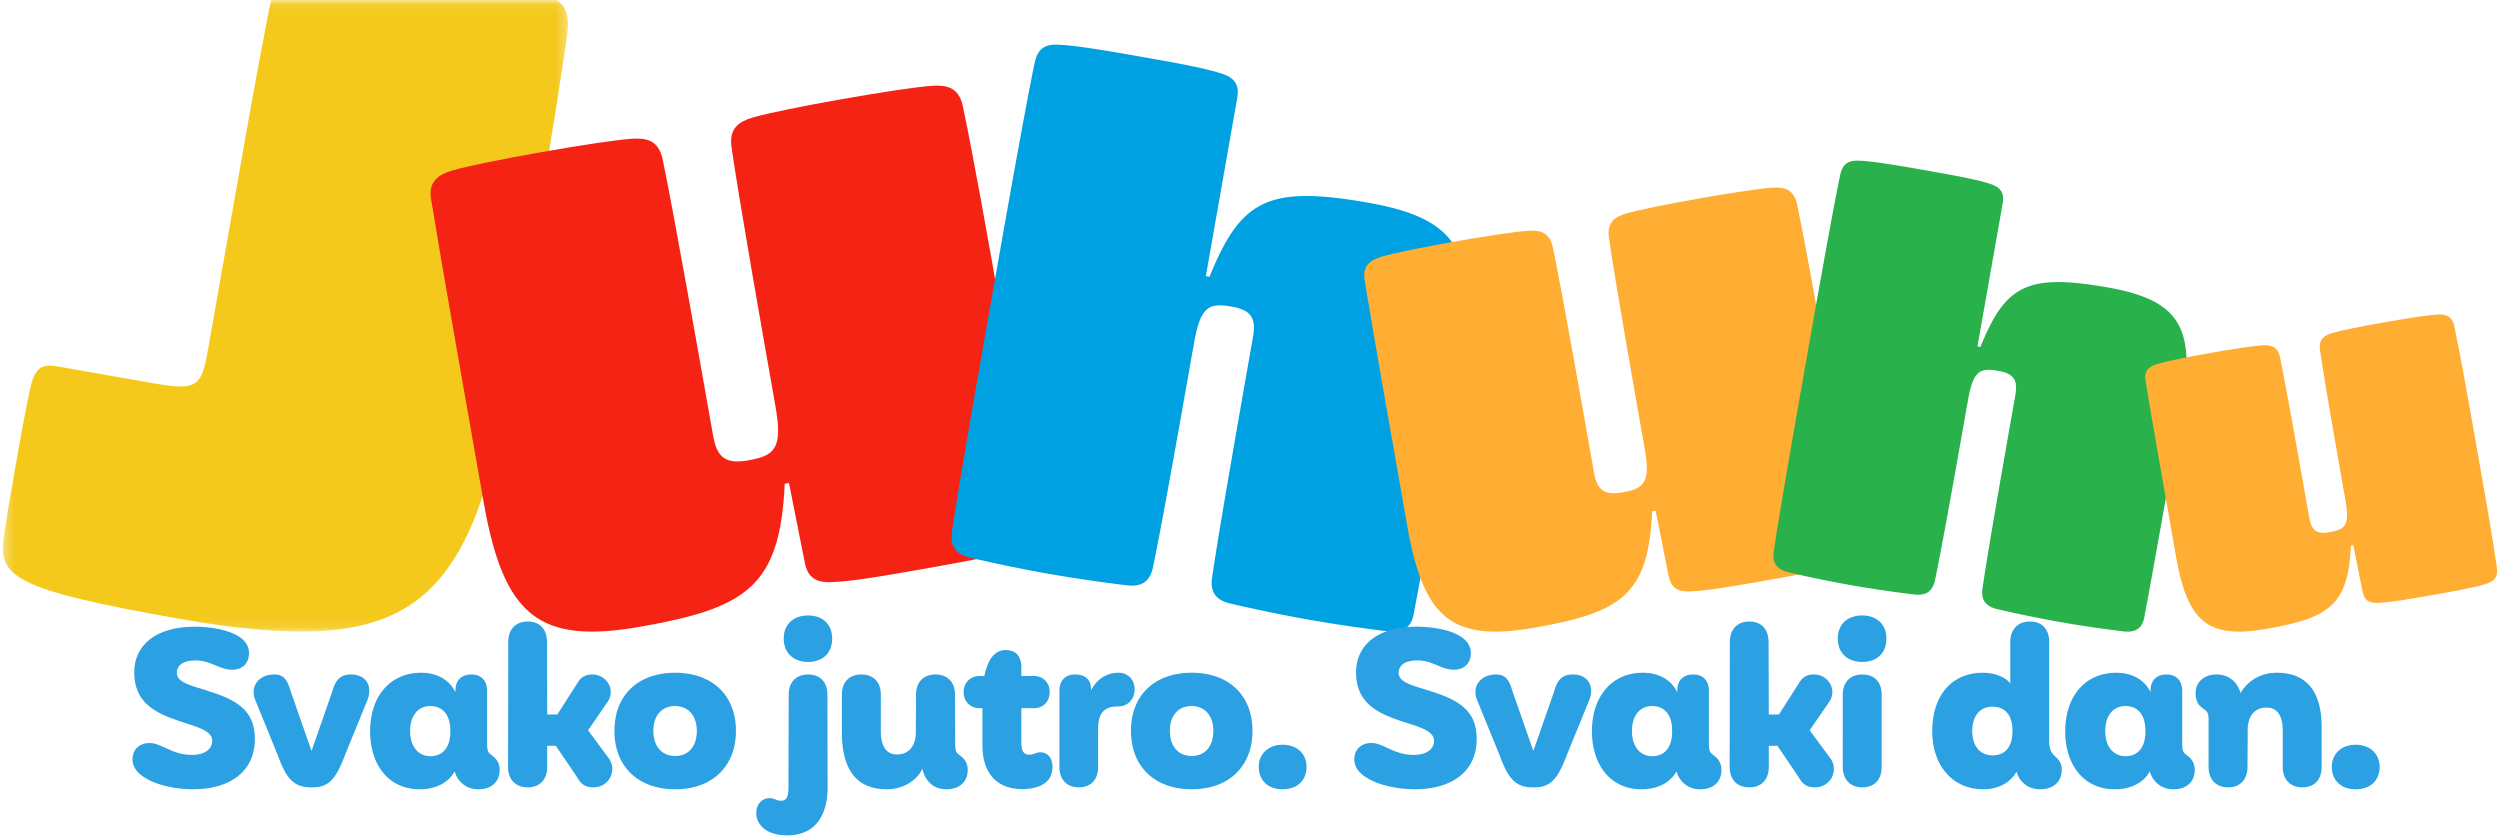 <svg width="245" height="82" xmlns="http://www.w3.org/2000/svg" xmlns:xlink="http://www.w3.org/1999/xlink"><defs><path id="a" d="M.062.288H61.9v55.38H.062z"/></defs><g fill="none" fill-rule="evenodd"><g transform="rotate(90 27.976 27.976)"><mask id="b" fill="#fff"><use xlink:href="#a"/></mask><path d="M34.083 35.538l-16.436-2.899c-6.538-1.152-13.822-2.436-19.393-3.611-2.318-.505-3.027-1.401-2.868-3.395.143-1.9.83-6.883 1.653-11.553.823-4.67 1.866-9.493 2.382-11.327C-.047.823.96.039 3.31.357c7.894 1.103 24.347 3.908 34.06 5.62 22.6 3.986 27.221 10 23.252 32.507-2.783 15.782-4.063 17.58-7.738 17.123-1.51-.17-5.526-.877-7.394-1.207-1.868-.33-5.51-.972-7.361-1.394-2.038-.455-2.516-1.021-2.204-2.796l1.581-8.966c.824-4.669.5-5.014-3.423-5.706" fill="#F4C91C" mask="url(#b)"/></g><path d="M62.784 61.414c-9.92 1.749-13.41-.987-15.38-12.158-1.72-9.753-4.292-24.341-5.15-29.69-.323-1.834.77-2.457 2.075-2.86 1.471-.43 4.957-1.131 8.792-1.807 3.834-.676 7.35-1.21 8.88-1.308 1.363-.069 2.52.157 2.928 1.976 1.122 5.389 3.591 19.394 4.958 27.146.382 2.167 1.265 2.786 3.432 2.403 2.584-.455 3.413-1.118 2.678-5.285-1.411-8.003-3.528-20.007-4.316-25.454-.24-1.849.77-2.457 2.074-2.859 1.471-.43 4.957-1.132 8.792-1.808 3.835-.676 7.35-1.21 8.88-1.308 1.364-.069 2.52.157 2.927 1.977 1.123 5.39 2.401 12.64 3.798 20.56 1.602 9.086 2.454 13.921 3.375 20.12.211 1.681-.436 2.397-2.074 2.858-1.957.603-5.874 1.293-9.293 1.896-3.084.544-6.502 1.147-8.38 1.22-1.696.128-2.632-.31-2.926-1.977l-1.534-7.723-.417.074c-.462 10.052-3.7 12.17-14.119 14.007" fill="#F52313"/><path d="M134.076 19.863c8.69 1.532 10.8 4.816 9.089 14.52-1.494 8.474-3.73 21.147-4.619 25.77-.28 1.592-1.371 1.848-2.543 1.717a148.083 148.083 0 01-7.715-1.137 151.257 151.257 0 01-7.71-1.583c-1.146-.277-2.011-.878-1.803-2.484.685-4.733 2.83-16.9 4.018-23.634.332-1.883-.204-2.65-2.087-2.982-2.173-.383-3.046-.09-3.684 3.532-1.226 6.952-3.065 17.381-4.04 22.063-.353 1.58-1.372 1.849-2.543 1.717a148.135 148.135 0 01-7.715-1.136 147.923 147.923 0 01-7.638-1.571c-1.146-.277-2.011-.878-1.802-2.484.685-4.732 2.703-16.175 3.916-23.055 1.213-6.88 3.23-18.322 4.205-23.004.328-1.436 1.069-1.828 2.543-1.717 1.777.09 5.18.69 8.15 1.213 2.679.473 5.793 1.022 7.348 1.52 1.423.4 2.058 1.035 1.802 2.483l-3.077 17.453.362.064c3.045-7.528 5.694-9.002 15.543-7.265" fill="#00A1E2"/><path d="M150.432 61.505c-8.068 1.422-10.907-.804-12.51-9.888-1.398-7.932-3.49-19.797-4.187-24.148-.263-1.491.627-1.997 1.687-2.324 1.197-.351 4.032-.921 7.15-1.471 3.12-.55 5.979-.984 7.223-1.064 1.109-.055 2.05.128 2.38 1.608.913 4.382 2.922 15.773 4.034 22.077.31 1.763 1.028 2.266 2.79 1.955 2.102-.37 2.777-.909 2.179-4.299-1.148-6.508-2.87-16.271-3.51-20.701-.196-1.504.626-1.999 1.686-2.325 1.197-.35 4.032-.921 7.151-1.471 3.118-.55 5.978-.984 7.222-1.063 1.109-.056 2.05.127 2.381 1.607.913 4.383 1.953 10.281 3.088 16.722 1.303 7.39 1.997 11.321 2.746 16.362.17 1.368-.356 1.951-1.688 2.326-1.591.49-4.777 1.052-7.557 1.542-2.508.442-5.288.932-6.816.992-1.379.103-2.141-.252-2.38-1.608l-1.247-6.281-.34.06c-.376 8.176-3.008 9.897-11.482 11.392" fill="#FFAD33"/><path d="M206.554 28.17c6.973 1.229 8.665 3.864 7.292 11.65-1.2 6.8-2.992 16.968-3.706 20.677-.225 1.279-1.1 1.484-2.04 1.378-1.057-.126-3.518-.44-6.19-.911a121.296 121.296 0 01-6.188-1.271c-.92-.222-1.613-.704-1.445-1.993.55-3.798 2.27-13.56 3.224-18.964.266-1.51-.165-2.126-1.676-2.393-1.743-.307-2.444-.07-2.956 2.835-.984 5.578-2.46 13.946-3.241 17.702-.284 1.269-1.101 1.484-2.041 1.378-1.056-.126-3.517-.44-6.19-.912a118.605 118.605 0 01-6.13-1.26c-.919-.222-1.613-.704-1.445-1.993.55-3.797 2.168-12.978 3.142-18.5.973-5.52 2.592-14.7 3.374-18.457.263-1.152.858-1.466 2.04-1.378 1.426.072 4.158.553 6.54.973 2.15.38 4.649.82 5.896 1.22 1.142.32 1.651.83 1.447 1.992l-2.47 14.004.29.052c2.444-6.04 4.57-7.223 12.473-5.83" fill="#29B14B"/><path d="M222.187 61.617c-5.763 1.017-7.79-.573-8.935-7.062-.999-5.665-2.493-14.14-2.99-17.247-.188-1.066.447-1.427 1.204-1.66.855-.25 2.88-.658 5.108-1.051 2.227-.393 4.27-.703 5.158-.76.792-.039 1.464.092 1.7 1.149.653 3.13 2.087 11.265 2.881 15.768.222 1.26.735 1.619 1.993 1.397 1.501-.265 1.983-.65 1.556-3.07-.82-4.65-2.049-11.623-2.507-14.787-.14-1.074.447-1.427 1.205-1.66.854-.25 2.88-.658 5.107-1.05 2.227-.394 4.27-.703 5.158-.76.792-.04 1.464.09 1.701 1.148.651 3.13 1.394 7.343 2.205 11.944.93 5.277 1.426 8.086 1.962 11.686.122.977-.254 1.393-1.206 1.661-1.136.35-3.412.751-5.397 1.101-1.792.316-3.777.666-4.868.71-.985.073-1.53-.181-1.7-1.15l-.892-4.486-.242.043c-.268 5.84-2.149 7.07-8.201 8.136" fill="#FFAD33"/><path d="M18.918 77.35c-1.59 0-3.497-.36-4.704-1.123-.741-.445-1.23-1.06-1.23-1.78 0-1.017.679-1.631 1.696-1.631 1.123 0 2.203 1.165 4.09 1.165 1.504 0 2.033-.72 2.033-1.377 0-1.038-1.631-1.399-3.2-1.928-2.436-.805-4.448-1.844-4.448-4.788 0-2.67 2.14-4.471 5.91-4.471 1.569 0 3.37.296 4.43 1.017.55.381.91.91.91 1.547 0 1.016-.635 1.652-1.653 1.652-1.27 0-2.055-.911-3.623-.911-1.143 0-1.8.466-1.8 1.208 0 .72.741 1.038 1.758 1.377 3.157.975 5.89 1.674 5.89 5.106 0 3.2-2.436 4.937-6.06 4.937" fill="#2BA0E2"/><path d="M30.466 77.16c-1.695 0-2.416-.89-3.221-3.094l-2.246-5.509c-.508-1.313.382-2.458 1.865-2.458 1.017 0 1.314.615 1.631 1.674l2.013 5.763h.042l2.013-5.763c.318-1.144.784-1.674 1.843-1.674 1.463 0 2.098 1.102 1.632 2.437l-2.225 5.445c-.869 2.33-1.589 3.178-3.157 3.178h-.19zm13.666-5.53c0-1.59-.741-2.437-1.97-2.437-1.186 0-1.97.932-1.97 2.457 0 1.484.784 2.458 1.991 2.458 1.208 0 1.97-.869 1.95-2.479m-7.861.021c0-3.347 1.907-5.72 5-5.72 1.568 0 2.754.699 3.326 1.843h.043v-.254c.042-.805.55-1.42 1.546-1.42 1.039 0 1.547.678 1.547 1.59v5.148c0 .847.149.932.466 1.186.53.382.763.827.763 1.441 0 1.123-.763 1.886-2.076 1.886a2.329 2.329 0 01-2.31-1.716h-.042c-.615 1.102-1.885 1.716-3.39 1.716-3.051 0-4.873-2.373-4.873-5.7m13.518 3.518l.021-12.268c0-1.123.636-1.991 1.907-1.991 1.272 0 1.886.868 1.886 1.991l.021 7.119h.996l1.865-2.924c.339-.572.678-.996 1.589-.996 1.017 0 1.78.827 1.78 1.737 0 .318-.107.615-.255.87l-1.97 2.86 2.098 2.839c.169.297.275.55.275.953 0 .975-.784 1.801-1.844 1.801-.91 0-1.271-.402-1.631-1.038l-2.055-3.03h-.848v2.077c0 1.123-.635 1.991-1.907 1.991-1.292 0-1.928-.868-1.928-1.991m18.498-3.538c0-1.484-.827-2.437-2.14-2.437-1.23 0-2.119.847-2.119 2.436 0 1.61.911 2.458 2.14 2.458 1.292 0 2.119-.932 2.119-2.458m-8.073 0c0-3.496 2.31-5.7 5.954-5.7 3.623 0 5.954 2.204 5.954 5.7 0 3.433-2.268 5.72-5.954 5.72-3.687 0-5.954-2.287-5.954-5.72m14.493 9.429c-.36-.36-.593-.827-.593-1.378 0-.868.55-1.461 1.314-1.461.466 0 .678.254 1.102.254.656 0 .741-.572.741-1.483l.021-8.92c0-1.123.636-1.97 1.907-1.97s1.886.847 1.886 1.97l.021 9.11c0 2.352-.932 4.683-3.983 4.683-1.06 0-1.907-.297-2.416-.805m2.098-18.476c0-1.42.974-2.267 2.394-2.267 1.399 0 2.352.847 2.352 2.267S80.62 64.87 79.2 64.87s-2.394-.869-2.394-2.288m5.7 9.217v-3.73c0-1.122.635-1.97 1.907-1.97 1.27 0 1.907.848 1.907 1.97v3.582c0 1.207.36 2.288 1.588 2.288 1.208 0 1.865-.911 1.844-2.246l.021-3.623c0-1.123.636-1.97 1.907-1.97s1.907.847 1.907 1.97l.02 4.767c0 .847.128.932.467 1.187.509.38.763.826.763 1.44 0 1.123-.784 1.886-2.098 1.886-1.589 0-2.203-1.271-2.33-1.97h-.043c-.572 1.207-1.991 1.97-3.453 1.97-2.797 0-4.407-1.716-4.407-5.551m20.637 3.348c0 .508-.148.953-.403 1.27-.466.573-1.356.912-2.563.912-2.776 0-3.899-1.907-3.899-4.259v-3.665h-.275c-.911 0-1.568-.657-1.568-1.59 0-.91.657-1.567 1.568-1.567h.466c.042-.255.106-.488.19-.72.297-1.039.933-1.823 1.886-1.823 1.165 0 1.547.784 1.547 1.716v.827h1.229c.91 0 1.546.656 1.546 1.567 0 .933-.635 1.59-1.546 1.59h-1.23v3.241c0 .72.086 1.314.785 1.314.466 0 .614-.233 1.101-.233.636 0 1.166.508 1.166 1.42m.678.021v-7.48c0-.91.509-1.589 1.526-1.589.996 0 1.547.509 1.568 1.314v.17h.042c.593-1.081 1.547-1.653 2.627-1.653 1.08 0 1.61.805 1.61 1.61 0 .826-.508 1.695-1.673 1.695-1.229 0-1.907.593-1.907 2.14v3.793c0 1.123-.614 1.991-1.886 1.991-1.27 0-1.907-.868-1.907-1.991m15.087-3.538c0-1.484-.827-2.437-2.14-2.437-1.23 0-2.12.847-2.12 2.436 0 1.61.912 2.458 2.14 2.458 1.293 0 2.12-.932 2.12-2.458m-8.073 0c0-3.496 2.31-5.7 5.954-5.7 3.623 0 5.953 2.204 5.953 5.7 0 3.433-2.267 5.72-5.953 5.72-3.687 0-5.954-2.287-5.954-5.72m12.522 3.518c0-1.25.933-2.161 2.331-2.161 1.441 0 2.352.91 2.352 2.16 0 1.335-.89 2.204-2.352 2.204-1.42 0-2.33-.869-2.33-2.203m15.297 2.203c-1.589 0-3.496-.36-4.703-1.123-.742-.445-1.23-1.06-1.23-1.78 0-1.017.679-1.631 1.696-1.631 1.123 0 2.203 1.165 4.09 1.165 1.504 0 2.033-.72 2.033-1.377 0-1.038-1.631-1.399-3.2-1.928-2.436-.805-4.448-1.844-4.448-4.788 0-2.67 2.14-4.471 5.91-4.471 1.569 0 3.37.296 4.429 1.017.55.381.911.91.911 1.547 0 1.016-.636 1.652-1.653 1.652-1.271 0-2.055-.911-3.623-.911-1.144 0-1.8.466-1.8 1.208 0 .72.74 1.038 1.758 1.377 3.157.975 5.89 1.674 5.89 5.106 0 3.2-2.437 4.937-6.06 4.937" fill="#2BA0E2"/><path d="M150.203 77.16c-1.694 0-2.415-.89-3.22-3.094l-2.246-5.509c-.509-1.313.382-2.458 1.865-2.458 1.016 0 1.313.615 1.631 1.674l2.013 5.763h.042l2.013-5.763c.318-1.144.784-1.674 1.843-1.674 1.462 0 2.098 1.102 1.632 2.437l-2.225 5.445c-.869 2.33-1.589 3.178-3.157 3.178h-.19zm13.667-5.53c0-1.59-.741-2.437-1.97-2.437-1.187 0-1.97.932-1.97 2.457 0 1.484.783 2.458 1.99 2.458 1.209 0 1.971-.869 1.95-2.479m-7.86.021c0-3.347 1.906-5.72 5-5.72 1.568 0 2.754.699 3.326 1.843h.042v-.254c.043-.805.551-1.42 1.547-1.42 1.039 0 1.547.678 1.547 1.59v5.148c0 .847.148.932.466 1.186.53.382.763.827.763 1.441 0 1.123-.763 1.886-2.076 1.886a2.329 2.329 0 01-2.31-1.716h-.042c-.615 1.102-1.886 1.716-3.39 1.716-3.051 0-4.873-2.373-4.873-5.7m13.497 3.518l.02-12.268c0-1.123.637-1.991 1.908-1.991s1.886.868 1.886 1.991l.021 7.119h.996l1.864-2.924c.34-.572.678-.996 1.589-.996 1.017 0 1.78.827 1.78 1.737 0 .318-.106.615-.254.87l-1.97 2.86 2.097 2.839c.17.297.275.55.275.953 0 .975-.783 1.801-1.843 1.801-.911 0-1.272-.402-1.631-1.038l-2.055-3.03h-.848v2.077c0 1.123-.636 1.991-1.907 1.991-1.293 0-1.928-.868-1.928-1.991m11.082 0V68.07c0-1.123.656-1.97 1.928-1.97 1.271 0 1.886.847 1.886 1.97v7.098c0 1.123-.615 1.991-1.886 1.991-1.272 0-1.928-.868-1.928-1.991m-.488-12.586c0-1.42.975-2.267 2.395-2.267 1.398 0 2.373.847 2.373 2.267s-.933 2.288-2.373 2.288c-1.42 0-2.395-.869-2.395-2.288m17.121 9.048c0-1.59-.742-2.374-1.971-2.374-1.186 0-1.97.869-1.97 2.394 0 1.484.784 2.373 1.991 2.373 1.208 0 1.95-.784 1.95-2.394m-7.861.021c0-3.432 1.864-5.72 4.958-5.72 1.207 0 2.203.445 2.648.996h.042V62.9c0-1.123.657-1.992 1.929-1.992 1.27 0 1.885.87 1.885 1.992v9.704c0 .847.233 1.165.467 1.42.423.36.762.72.762 1.42 0 1.037-.699 1.906-2.119 1.906-1.546 0-2.182-1.165-2.288-1.695h-.042c-.615 1.06-1.78 1.695-3.242 1.695-3.05 0-5-2.373-5-5.7m20.891-.02c0-1.59-.741-2.437-1.97-2.437-1.187 0-1.97.932-1.97 2.457 0 1.484.783 2.458 1.99 2.458 1.209 0 1.971-.869 1.95-2.479m-7.86.021c0-3.347 1.907-5.72 5-5.72 1.568 0 2.754.699 3.326 1.843h.043v-.254c.042-.805.55-1.42 1.546-1.42 1.039 0 1.547.678 1.547 1.59v5.148c0 .847.149.932.466 1.186.53.382.763.827.763 1.441 0 1.123-.763 1.886-2.076 1.886a2.329 2.329 0 01-2.31-1.716h-.042c-.615 1.102-1.886 1.716-3.39 1.716-3.051 0-4.873-2.373-4.873-5.7m14.048 3.518v-4.704c0-.572-.148-.763-.487-.996-.403-.275-.784-.636-.784-1.547 0-1.08.848-1.822 2.034-1.822 1.462 0 2.14.996 2.352 1.78h.042c.72-1.186 1.95-1.949 3.539-1.949 2.817 0 4.385 1.737 4.385 5.318v3.92c0 1.123-.614 1.991-1.886 1.991-1.27 0-1.928-.868-1.928-1.991v-3.56c0-1.207-.36-2.267-1.589-2.267-1.186 0-1.864.89-1.843 2.225l-.02 3.602c0 1.123-.637 1.991-1.887 1.991-1.292 0-1.928-.868-1.928-1.991m12.077-.021c0-1.25.933-2.161 2.331-2.161 1.441 0 2.352.91 2.352 2.16 0 1.335-.89 2.204-2.352 2.204-1.42 0-2.33-.869-2.33-2.203" fill="#2BA0E2"/></g></svg>